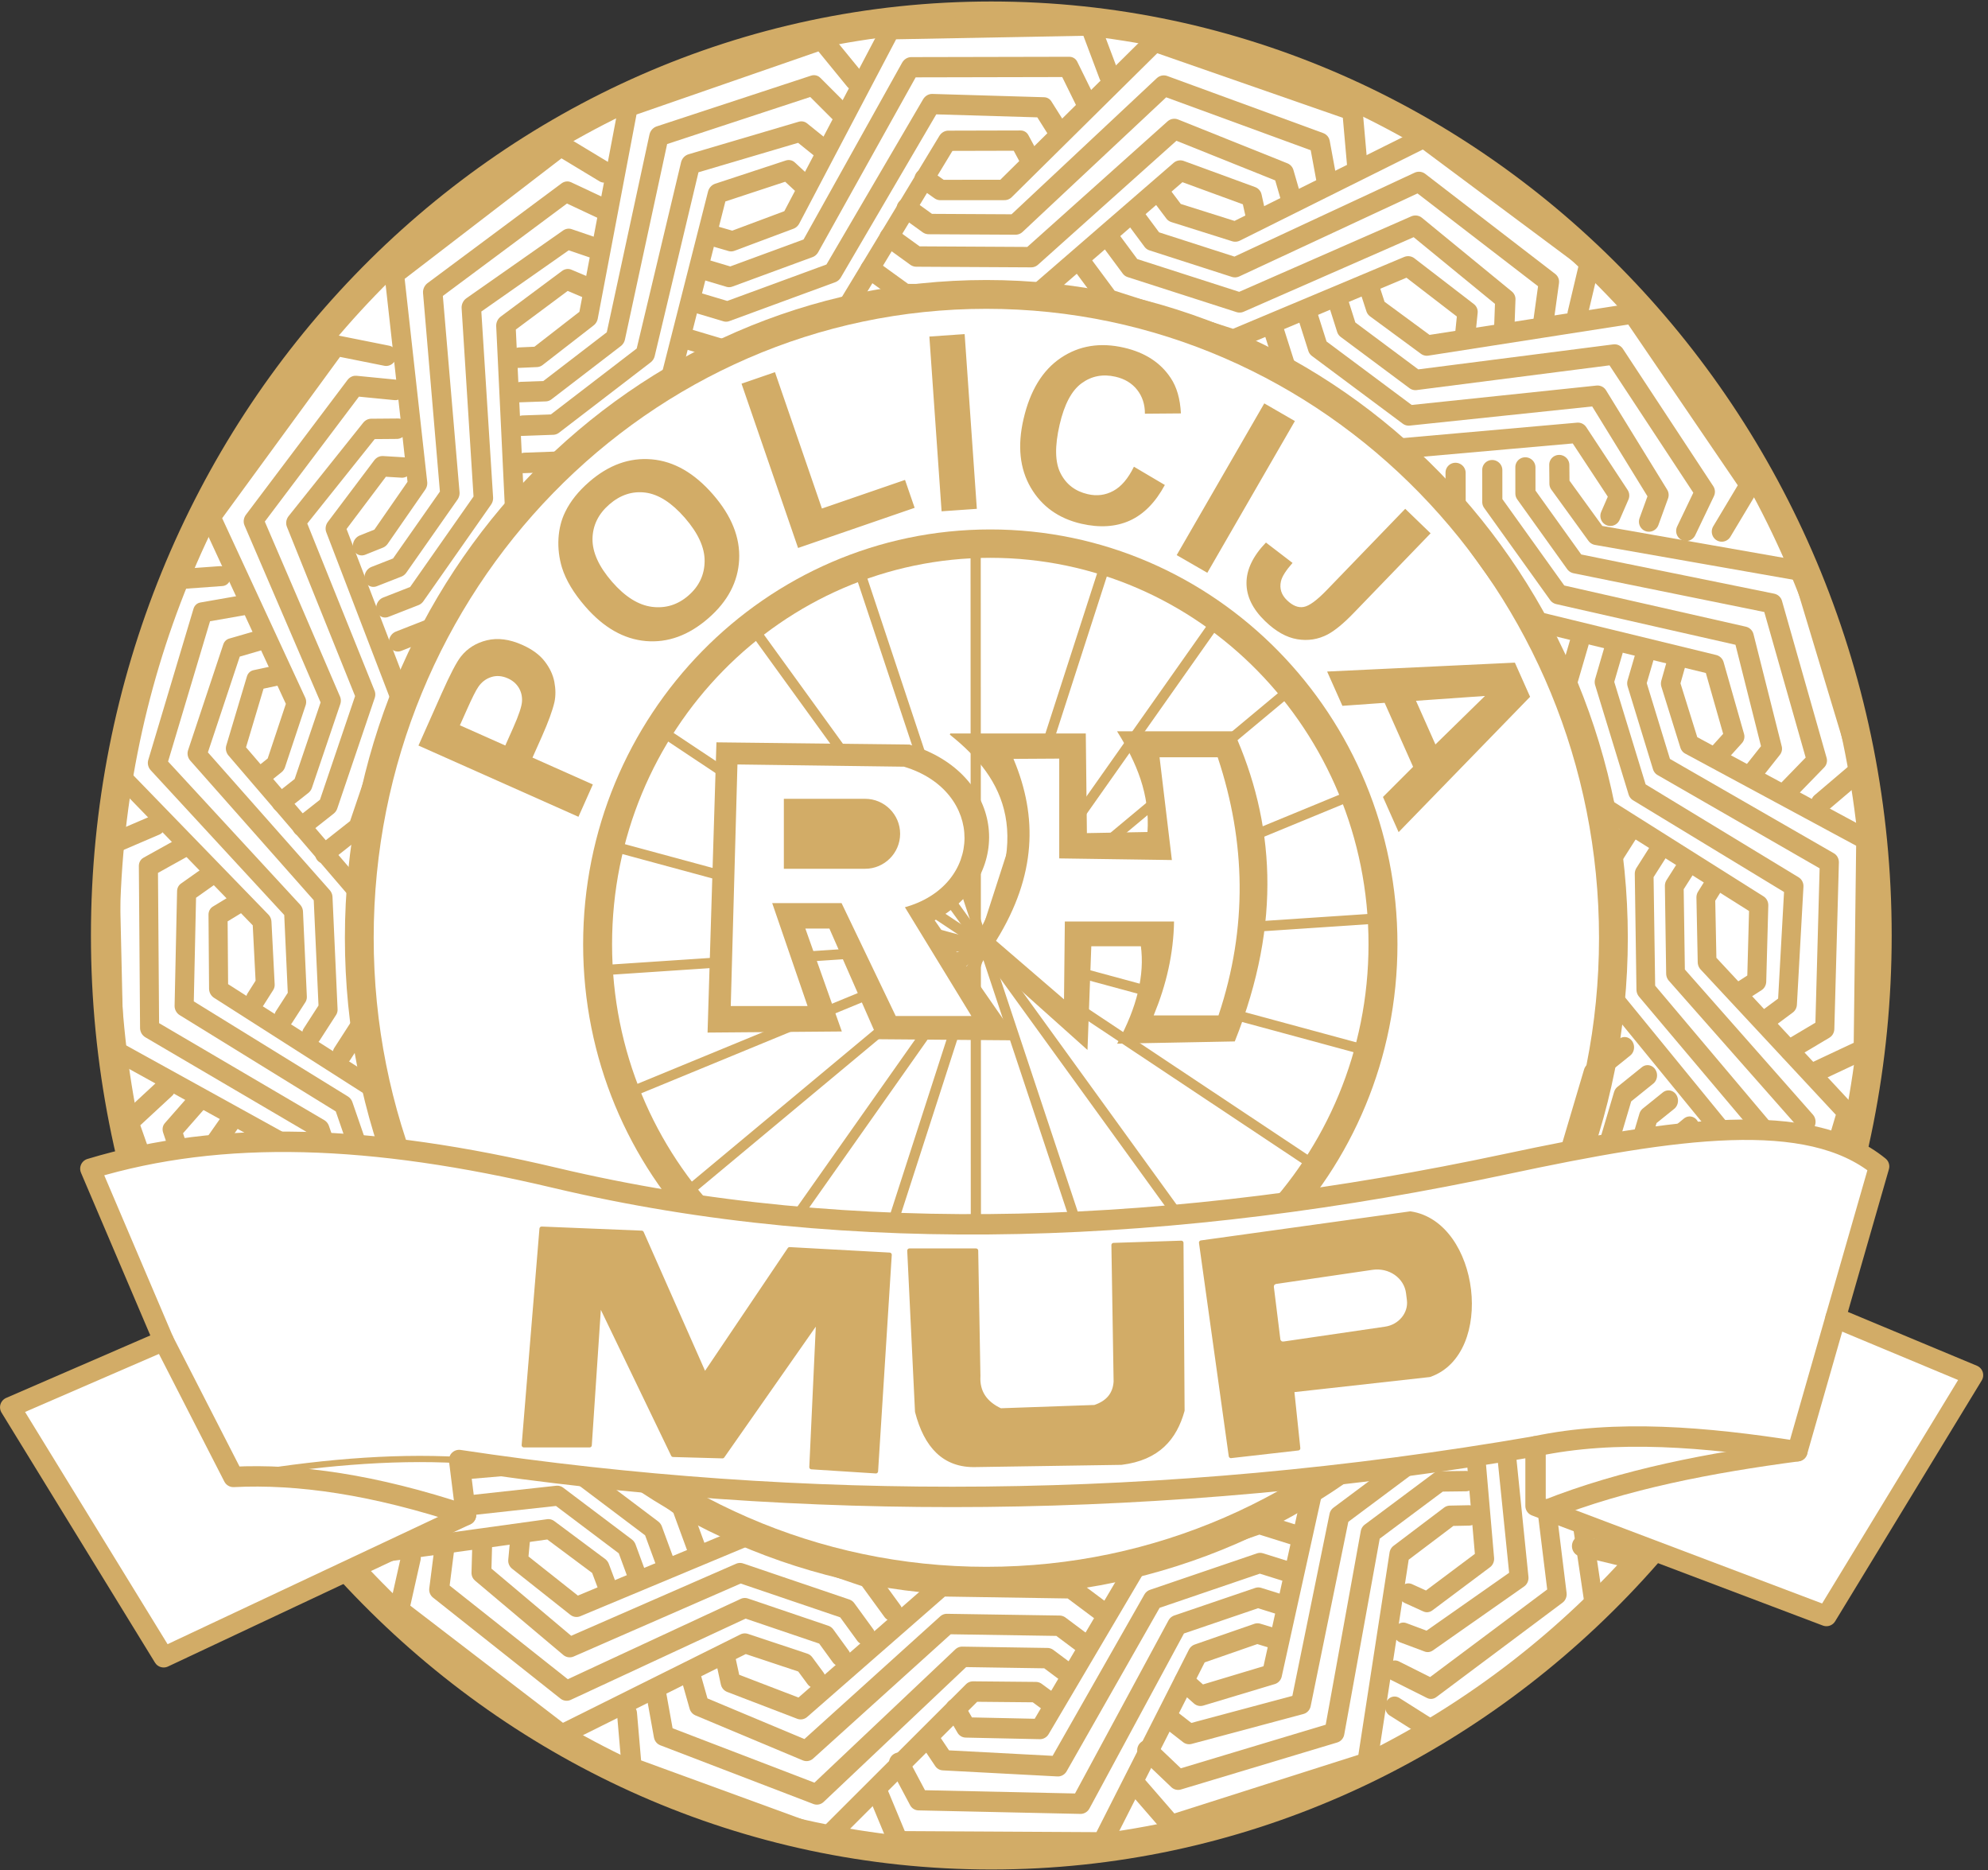 <?xml version="1.0" encoding="UTF-8"?>
<svg xmlns="http://www.w3.org/2000/svg" xmlns:xlink="http://www.w3.org/1999/xlink" width="319pt" height="300pt" viewBox="0 0 319 300" version="1.1">
<rect x="0" y="0" width="319" height="300" fill="#333333" stroke="none"/>
<g id="surface1">
<path style=" stroke:none;fill-rule:evenodd;fill:rgb(100%,100%,100%);fill-opacity:1;" d="M 159.07 2.559 C 237.566 2.559 301.227 68.617 301.227 150.07 C 301.227 231.527 237.566 297.586 159.07 297.586 C 80.57 297.586 16.91 231.527 16.91 150.07 C 16.91 68.617 80.57 2.559 159.07 2.559 "/>
<path style="fill:none;stroke-width:46.37;stroke-linecap:round;stroke-linejoin:round;stroke:rgb(82.399%,67.499%,40.399%);stroke-opacity:1;stroke-miterlimit:2.613;" d="M 1590.703 2974.414 C 2375.664 2974.414 3012.266 2313.828 3012.266 1499.297 C 3012.266 684.727 2375.664 24.141 1590.703 24.141 C 805.703 24.141 169.102 684.727 169.102 1499.297 C 169.102 2313.828 805.703 2974.414 1590.703 2974.414 Z M 1590.703 2974.414 " transform="matrix(0.1,0,0,-0.1,0,300)"/>
<path style="fill:none;stroke-width:32.719;stroke-linecap:round;stroke-linejoin:round;stroke:rgb(82.399%,67.499%,40.399%);stroke-opacity:1;stroke-miterlimit:2.613;" d="M 1396.875 2568.008 L 1451.836 2528.281 L 1663.984 2527.148 L 1893.945 2726.406 L 2008.359 2684.531 L 2016.016 2650.039 " transform="matrix(0.1,0,0,-0.1,0,300)"/>
<path style="fill:none;stroke-width:32.719;stroke-linecap:round;stroke-linejoin:round;stroke:rgb(82.399%,67.499%,40.399%);stroke-opacity:1;stroke-miterlimit:2.613;" d="M 1427.617 2619.336 L 1470.352 2588.477 L 1654.648 2587.461 L 1884.375 2793.125 L 2059.727 2722.812 L 2072.344 2679.336 " transform="matrix(0.1,0,0,-0.1,0,300)"/>
<path style="fill:none;stroke-width:32.719;stroke-linecap:round;stroke-linejoin:round;stroke:rgb(82.399%,67.499%,40.399%);stroke-opacity:1;stroke-miterlimit:2.613;" d="M 1455.078 2665.898 L 1490.156 2640.586 L 1629.609 2639.844 L 1867.461 2862.695 L 2117.617 2771.133 L 2130.234 2702.812 " transform="matrix(0.1,0,0,-0.1,0,300)"/>
<path style="fill:none;stroke-width:32.719;stroke-linecap:round;stroke-linejoin:round;stroke:rgb(82.399%,67.499%,40.399%);stroke-opacity:1;stroke-miterlimit:2.613;" d="M 1483.711 2713.164 L 1509.023 2695.195 L 1611.875 2695.273 L 1852.734 2933.438 L 2170.117 2822.969 L 2177.812 2735.938 " transform="matrix(0.1,0,0,-0.1,0,300)"/>
<path style="fill:none;stroke-width:40.821;stroke-linecap:round;stroke-linejoin:round;stroke:rgb(82.399%,67.499%,40.399%);stroke-opacity:1;stroke-miterlimit:2.613;" d="M 1048.586 3766.985 L 1117.149 3717.466 L 1381.809 3716.014 L 1668.762 3964.646 L 1811.502 3912.398 L 1821.032 3869.304 " transform="matrix(0.076,0.024,0.025,-0.075,0,300)"/>
<path style="fill:none;stroke-width:40.821;stroke-linecap:round;stroke-linejoin:round;stroke:rgb(82.399%,67.499%,40.399%);stroke-opacity:1;stroke-miterlimit:2.613;" d="M 1086.977 3831.053 L 1140.309 3792.522 L 1370.216 3791.311 L 1656.81 4047.863 L 1875.559 3960.137 L 1891.302 3905.904 " transform="matrix(0.076,0.024,0.025,-0.075,0,300)"/>
<path style="fill:none;stroke-width:40.821;stroke-linecap:round;stroke-linejoin:round;stroke:rgb(82.399%,67.499%,40.399%);stroke-opacity:1;stroke-miterlimit:2.613;" d="M 1121.21 3889.132 L 1164.963 3857.574 L 1338.964 3856.599 L 1635.7 4134.692 L 1947.796 4020.435 L 1963.523 3935.204 " transform="matrix(0.076,0.024,0.025,-0.075,0,300)"/>
<path style="fill:none;stroke-width:40.821;stroke-linecap:round;stroke-linejoin:round;stroke:rgb(82.399%,67.499%,40.399%);stroke-opacity:1;stroke-miterlimit:2.613;" d="M 1156.928 3948.161 L 1188.516 3925.713 L 1316.803 3925.767 L 1617.359 4222.938 L 2013.302 4085.078 L 2022.895 3976.524 " transform="matrix(0.076,0.024,0.025,-0.075,0,300)"/>
<path style="fill:none;stroke-width:45.583;stroke-linecap:round;stroke-linejoin:round;stroke:rgb(82.399%,67.499%,40.399%);stroke-opacity:1;stroke-miterlimit:2.613;" d="M 293.859 4468.953 L 370.446 4413.634 L 666.009 4412.033 L 986.364 4689.607 L 1145.769 4631.325 L 1156.462 4583.218 " transform="matrix(0.057,0.042,0.042,-0.058,0,300)"/>
<path style="fill:none;stroke-width:45.583;stroke-linecap:round;stroke-linejoin:round;stroke:rgb(82.399%,67.499%,40.399%);stroke-opacity:1;stroke-miterlimit:2.613;" d="M 336.715 4540.479 L 396.244 4497.485 L 652.992 4496.096 L 973.034 4782.619 L 1217.341 4684.635 L 1234.913 4624.093 " transform="matrix(0.057,0.042,0.042,-0.058,0,300)"/>
<path style="fill:none;stroke-width:45.583;stroke-linecap:round;stroke-linejoin:round;stroke:rgb(82.399%,67.499%,40.399%);stroke-opacity:1;stroke-miterlimit:2.613;" d="M 375.008 4605.35 L 423.788 4570.063 L 618.102 4569.041 L 949.493 4879.548 L 1297.994 4751.962 L 1315.558 4656.791 " transform="matrix(0.057,0.042,0.042,-0.058,0,300)"/>
<path style="fill:none;stroke-width:45.583;stroke-linecap:round;stroke-linejoin:round;stroke:rgb(82.399%,67.499%,40.399%);stroke-opacity:1;stroke-miterlimit:2.613;" d="M 414.867 4671.236 L 450.092 4646.185 L 593.382 4646.274 L 928.981 4978.09 L 1371.129 4824.168 L 1381.86 4702.928 " transform="matrix(0.057,0.042,0.042,-0.058,0,300)"/>
<path style="fill:none;stroke-width:45.11;stroke-linecap:round;stroke-linejoin:round;stroke:rgb(82.399%,67.499%,40.399%);stroke-opacity:1;stroke-miterlimit:2.613;" d="M -673.449 4514.695 L -597.655 4459.984 L -305.188 4458.347 L 11.872 4733.085 L 169.647 4675.392 L 180.217 4627.8 " transform="matrix(0.042,0.058,0.058,-0.041,0,300)"/>
<path style="fill:none;stroke-width:45.11;stroke-linecap:round;stroke-linejoin:round;stroke:rgb(82.399%,67.499%,40.399%);stroke-opacity:1;stroke-miterlimit:2.613;" d="M -631.036 4585.502 L -572.101 4542.916 L -318.017 4541.596 L -1.285 4825.11 L 240.439 4728.178 L 257.835 4668.253 " transform="matrix(0.042,0.058,0.058,-0.041,0,300)"/>
<path style="fill:none;stroke-width:45.11;stroke-linecap:round;stroke-linejoin:round;stroke:rgb(82.399%,67.499%,40.399%);stroke-opacity:1;stroke-miterlimit:2.613;" d="M -593.173 4649.699 L -544.842 4614.774 L -352.523 4613.763 L -24.635 4921.039 L 320.274 4794.768 L 337.694 4700.557 " transform="matrix(0.042,0.058,0.058,-0.041,0,300)"/>
<path style="fill:none;stroke-width:45.11;stroke-linecap:round;stroke-linejoin:round;stroke:rgb(82.399%,67.499%,40.399%);stroke-opacity:1;stroke-miterlimit:2.613;" d="M -553.685 4714.868 L -518.799 4690.099 L -377.023 4690.154 L -44.913 5018.57 L 392.666 4866.22 L 403.275 4746.271 " transform="matrix(0.042,0.058,0.058,-0.041,0,300)"/>
<path style="fill:none;stroke-width:40.37;stroke-linecap:round;stroke-linejoin:round;stroke:rgb(82.399%,67.499%,40.399%);stroke-opacity:1;stroke-miterlimit:2.613;" d="M -1230.469 3929.893 L -1162.658 3880.919 L -900.907 3879.485 L -617.131 4125.354 L -475.967 4073.716 L -466.553 4031.118 " transform="matrix(0.024,0.077,0.072,-0.026,0,300)"/>
<path style="fill:none;stroke-width:40.37;stroke-linecap:round;stroke-linejoin:round;stroke:rgb(82.399%,67.499%,40.399%);stroke-opacity:1;stroke-miterlimit:2.613;" d="M -1192.485 3993.26 L -1139.746 3955.195 L -912.38 3953.958 L -628.959 4207.672 L -412.611 4120.975 L -397.025 4067.296 " transform="matrix(0.024,0.077,0.072,-0.026,0,300)"/>
<path style="fill:none;stroke-width:40.37;stroke-linecap:round;stroke-linejoin:round;stroke:rgb(82.399%,67.499%,40.399%);stroke-opacity:1;stroke-miterlimit:2.613;" d="M -1158.6 4050.681 L -1115.398 4019.46 L -943.281 4018.574 L -649.824 4293.563 L -341.166 4180.544 L -325.571 4096.234 " transform="matrix(0.024,0.077,0.072,-0.026,0,300)"/>
<path style="fill:none;stroke-width:40.37;stroke-linecap:round;stroke-linejoin:round;stroke:rgb(82.399%,67.499%,40.399%);stroke-opacity:1;stroke-miterlimit:2.613;" d="M -1123.287 4109.03 L -1092.041 4086.893 L -965.18 4086.919 L -667.954 4380.806 L -276.403 4244.514 L -266.859 4137.134 " transform="matrix(0.024,0.077,0.072,-0.026,0,300)"/>
<path style="fill:none;stroke-width:32.016;stroke-linecap:round;stroke-linejoin:round;stroke:rgb(82.399%,67.499%,40.399%);stroke-opacity:1;stroke-miterlimit:2.613;" d="M -1595.913 2819.052 L -1542.139 2780.18 L -1334.558 2779.036 L -1109.508 2974.045 L -997.552 2933.08 L -990.077 2899.283 " transform="matrix(0.002,0.103,0.094,-0.001,0,300)"/>
<path style="fill:none;stroke-width:32.016;stroke-linecap:round;stroke-linejoin:round;stroke:rgb(82.399%,67.499%,40.399%);stroke-opacity:1;stroke-miterlimit:2.613;" d="M -1565.793 2869.265 L -1523.973 2839.082 L -1343.669 2838.115 L -1118.858 3039.358 L -947.277 2970.522 L -934.954 2927.983 " transform="matrix(0.002,0.103,0.094,-0.001,0,300)"/>
<path style="fill:none;stroke-width:32.016;stroke-linecap:round;stroke-linejoin:round;stroke:rgb(82.399%,67.499%,40.399%);stroke-opacity:1;stroke-miterlimit:2.613;" d="M -1538.914 2914.856 L -1504.636 2890.069 L -1368.173 2889.348 L -1135.399 3107.401 L -890.631 3017.792 L -878.295 2950.961 " transform="matrix(0.002,0.103,0.094,-0.001,0,300)"/>
<path style="fill:none;stroke-width:32.016;stroke-linecap:round;stroke-linejoin:round;stroke:rgb(82.399%,67.499%,40.399%);stroke-opacity:1;stroke-miterlimit:2.613;" d="M -1510.925 2961.128 L -1486.147 2943.524 L -1385.541 2943.582 L -1149.837 3176.645 L -839.268 3068.54 L -831.72 2983.377 " transform="matrix(0.002,0.103,0.094,-0.001,0,300)"/>
<path style="fill:none;stroke-width:39.732;stroke-linecap:round;stroke-linejoin:round;stroke:rgb(82.399%,67.499%,40.399%);stroke-opacity:1;stroke-miterlimit:2.613;" d="M -2546.922 2768.574 L -2480.187 2720.371 L -2222.557 2718.945 L -1943.292 2960.908 L -1804.348 2910.109 L -1795.046 2868.164 " transform="matrix(-0.023,0.079,0.073,0.025,0,300)"/>
<path style="fill:none;stroke-width:39.732;stroke-linecap:round;stroke-linejoin:round;stroke:rgb(82.399%,67.499%,40.399%);stroke-opacity:1;stroke-miterlimit:2.613;" d="M -2509.573 2830.901 L -2457.684 2793.429 L -2233.885 2792.212 L -1954.913 3041.954 L -1741.975 2956.574 L -1726.659 2903.766 " transform="matrix(-0.023,0.079,0.073,0.025,0,300)"/>
<path style="fill:none;stroke-width:39.732;stroke-linecap:round;stroke-linejoin:round;stroke:rgb(82.399%,67.499%,40.399%);stroke-opacity:1;stroke-miterlimit:2.613;" d="M -2476.222 2887.445 L -2433.669 2856.701 L -2264.303 2855.775 L -1975.445 3126.458 L -1671.694 3015.217 L -1656.356 2932.263 " transform="matrix(-0.023,0.079,0.073,0.025,0,300)"/>
<path style="fill:none;stroke-width:39.732;stroke-linecap:round;stroke-linejoin:round;stroke:rgb(82.399%,67.499%,40.399%);stroke-opacity:1;stroke-miterlimit:2.613;" d="M -2441.457 2944.861 L -2410.71 2923.043 L -2285.831 2923.106 L -1993.329 3212.331 L -1607.919 3078.186 L -1598.582 2972.487 " transform="matrix(-0.023,0.079,0.073,0.025,0,300)"/>
<path style="fill:none;stroke-width:43.795;stroke-linecap:round;stroke-linejoin:round;stroke:rgb(82.399%,67.499%,40.399%);stroke-opacity:1;stroke-miterlimit:2.613;" d="M -3204.46 2228.722 L -3130.891 2175.586 L -2846.913 2174.045 L -2539.076 2440.756 L -2385.933 2384.762 L -2375.709 2338.537 " transform="matrix(-0.04,0.061,0.056,0.043,0,300)"/>
<path style="fill:none;stroke-width:43.795;stroke-linecap:round;stroke-linejoin:round;stroke:rgb(82.399%,67.499%,40.399%);stroke-opacity:1;stroke-miterlimit:2.613;" d="M -3163.288 2297.468 L -3106.074 2256.159 L -2859.385 2254.798 L -2551.917 2530.07 L -2317.234 2435.998 L -2300.301 2377.793 " transform="matrix(-0.04,0.061,0.056,0.043,0,300)"/>
<path style="fill:none;stroke-width:43.795;stroke-linecap:round;stroke-linejoin:round;stroke:rgb(82.399%,67.499%,40.399%);stroke-opacity:1;stroke-miterlimit:2.613;" d="M -3126.514 2359.824 L -3079.602 2325.874 L -2892.931 2324.925 L -2574.543 2623.264 L -2239.66 2500.631 L -2222.812 2409.23 " transform="matrix(-0.04,0.061,0.056,0.043,0,300)"/>
<path style="fill:none;stroke-width:43.795;stroke-linecap:round;stroke-linejoin:round;stroke:rgb(82.399%,67.499%,40.399%);stroke-opacity:1;stroke-miterlimit:2.613;" d="M -3088.2 2423.078 L -3054.343 2399.059 L -2916.679 2399.096 L -2594.246 2717.932 L -2169.445 2570.052 L -2159.157 2453.54 " transform="matrix(-0.04,0.061,0.056,0.043,0,300)"/>
<path style="fill:none;stroke-width:45.306;stroke-linecap:round;stroke-linejoin:round;stroke:rgb(82.399%,67.499%,40.399%);stroke-opacity:1;stroke-miterlimit:2.613;" d="M -3262.071 1147.313 L -3185.995 1092.295 L -2892.234 1090.707 L -2573.77 1366.648 L -2415.369 1308.676 L -2404.76 1260.862 " transform="matrix(-0.057,0.043,0.042,0.058,0,300)"/>
<path style="fill:none;stroke-width:45.306;stroke-linecap:round;stroke-linejoin:round;stroke:rgb(82.399%,67.499%,40.399%);stroke-opacity:1;stroke-miterlimit:2.613;" d="M -3219.478 1218.407 L -3160.302 1175.633 L -2905.147 1174.262 L -2587.057 1459.042 L -2344.232 1361.72 L -2326.788 1301.499 " transform="matrix(-0.057,0.043,0.042,0.058,0,300)"/>
<path style="fill:none;stroke-width:45.306;stroke-linecap:round;stroke-linejoin:round;stroke:rgb(82.399%,67.499%,40.399%);stroke-opacity:1;stroke-miterlimit:2.613;" d="M -3181.453 1282.857 L -3132.946 1247.789 L -2939.809 1246.759 L -2610.469 1555.399 L -2264.048 1428.586 L -2246.596 1333.96 " transform="matrix(-0.057,0.043,0.042,0.058,0,300)"/>
<path style="fill:none;stroke-width:45.306;stroke-linecap:round;stroke-linejoin:round;stroke:rgb(82.399%,67.499%,40.399%);stroke-opacity:1;stroke-miterlimit:2.613;" d="M -3141.842 1348.361 L -3106.795 1323.433 L -2964.39 1323.556 L -2630.82 1653.34 L -2191.374 1500.386 L -2180.682 1379.835 " transform="matrix(-0.057,0.043,0.042,0.058,0,300)"/>
<path style="fill:none;stroke-width:40.545;stroke-linecap:round;stroke-linejoin:round;stroke:rgb(82.399%,67.499%,40.399%);stroke-opacity:1;stroke-miterlimit:2.613;" d="M -2707.629 221.61 L -2639.553 172.405 L -2376.635 170.955 L -2091.675 417.864 L -1949.871 365.997 L -1940.42 323.248 " transform="matrix(-0.075,0.026,0.024,0.076,0,300)"/>
<path style="fill:none;stroke-width:40.545;stroke-linecap:round;stroke-linejoin:round;stroke:rgb(82.399%,67.499%,40.399%);stroke-opacity:1;stroke-miterlimit:2.613;" d="M -2669.537 285.224 L -2616.558 246.96 L -2388.173 245.744 L -2103.553 500.576 L -1886.27 413.447 L -1870.617 359.606 " transform="matrix(-0.075,0.026,0.024,0.076,0,300)"/>
<path style="fill:none;stroke-width:40.545;stroke-linecap:round;stroke-linejoin:round;stroke:rgb(82.399%,67.499%,40.399%);stroke-opacity:1;stroke-miterlimit:2.613;" d="M -2635.513 342.921 L -2592.052 311.542 L -2419.206 310.621 L -2124.462 586.803 L -1814.495 473.339 L -1798.877 388.64 " transform="matrix(-0.075,0.026,0.024,0.076,0,300)"/>
<path style="fill:none;stroke-width:40.545;stroke-linecap:round;stroke-linejoin:round;stroke:rgb(82.399%,67.499%,40.399%);stroke-opacity:1;stroke-miterlimit:2.613;" d="M -2600.008 401.513 L -2568.686 379.25 L -2441.213 379.328 L -2142.728 674.464 L -1749.456 537.574 L -1739.914 429.693 " transform="matrix(-0.075,0.026,0.024,0.076,0,300)"/>
<path style="fill:none;stroke-width:32.43;stroke-linecap:round;stroke-linejoin:round;stroke:rgb(82.399%,67.499%,40.399%);stroke-opacity:1;stroke-miterlimit:2.613;" d="M -1790.303 -425.375 L -1735.829 -464.723 L -1525.552 -465.851 L -1297.607 -268.369 L -1184.229 -309.86 L -1176.624 -344.038 " transform="matrix(-0.099,-0.001,-0,0.101,0,300)"/>
<path style="fill:none;stroke-width:32.43;stroke-linecap:round;stroke-linejoin:round;stroke:rgb(82.399%,67.499%,40.399%);stroke-opacity:1;stroke-miterlimit:2.613;" d="M -1759.789 -374.457 L -1717.469 -405.075 L -1534.783 -406.032 L -1307.116 -202.226 L -1133.328 -271.889 L -1120.813 -315.001 " transform="matrix(-0.099,-0.001,-0,0.101,0,300)"/>
<path style="fill:none;stroke-width:32.43;stroke-linecap:round;stroke-linejoin:round;stroke:rgb(82.399%,67.499%,40.399%);stroke-opacity:1;stroke-miterlimit:2.613;" d="M -1732.6 -328.335 L -1697.841 -353.413 L -1559.61 -354.152 L -1323.869 -133.258 L -1075.896 -224.02 L -1063.418 -291.735 " transform="matrix(-0.099,-0.001,-0,0.101,0,300)"/>
<path style="fill:none;stroke-width:32.43;stroke-linecap:round;stroke-linejoin:round;stroke:rgb(82.399%,67.499%,40.399%);stroke-opacity:1;stroke-miterlimit:2.613;" d="M -1704.224 -281.429 L -1679.125 -299.273 L -1577.193 -299.198 L -1338.446 -63.15 L -1023.888 -172.654 L -1016.276 -258.911 " transform="matrix(-0.099,-0.001,-0,0.101,0,300)"/>
<path style="fill:none;stroke-width:40.391;stroke-linecap:round;stroke-linejoin:round;stroke:rgb(82.399%,67.499%,40.399%);stroke-opacity:1;stroke-miterlimit:2.613;" d="M -1565.327 -1075.439 L -1497.507 -1124.423 L -1235.605 -1125.887 L -951.677 -879.871 L -810.439 -931.547 L -801.005 -974.166 " transform="matrix(-0.075,-0.025,-0.024,0.075,0,300)"/>
<path style="fill:none;stroke-width:40.391;stroke-linecap:round;stroke-linejoin:round;stroke:rgb(82.399%,67.499%,40.399%);stroke-opacity:1;stroke-miterlimit:2.613;" d="M -1527.342 -1012.009 L -1474.598 -1050.11 L -1247.066 -1051.373 L -963.505 -797.492 L -747.013 -884.287 L -731.467 -937.952 " transform="matrix(-0.075,-0.025,-0.024,0.075,0,300)"/>
<path style="fill:none;stroke-width:40.391;stroke-linecap:round;stroke-linejoin:round;stroke:rgb(82.399%,67.499%,40.399%);stroke-opacity:1;stroke-miterlimit:2.613;" d="M -1493.438 -954.545 L -1450.204 -985.833 L -1278.03 -986.73 L -984.358 -711.563 L -675.561 -824.676 L -660 -908.983 " transform="matrix(-0.075,-0.025,-0.024,0.075,0,300)"/>
<path style="fill:none;stroke-width:40.391;stroke-linecap:round;stroke-linejoin:round;stroke:rgb(82.399%,67.499%,40.399%);stroke-opacity:1;stroke-miterlimit:2.613;" d="M -1458.126 -896.147 L -1426.888 -918.385 L -1299.906 -918.304 L -1002.553 -624.237 L -610.762 -760.678 L -601.251 -868.091 " transform="matrix(-0.075,-0.025,-0.024,0.075,0,300)"/>
<path style="fill:none;stroke-width:43.923;stroke-linecap:round;stroke-linejoin:round;stroke:rgb(82.399%,67.499%,40.399%);stroke-opacity:1;stroke-miterlimit:2.613;" d="M -883.825 -1565.565 L -810.067 -1618.868 L -525.262 -1620.426 L -216.569 -1352.931 L -62.943 -1409.078 L -52.698 -1455.461 " transform="matrix(-0.059,-0.044,-0.038,0.058,0,300)"/>
<path style="fill:none;stroke-width:43.923;stroke-linecap:round;stroke-linejoin:round;stroke:rgb(82.399%,67.499%,40.399%);stroke-opacity:1;stroke-miterlimit:2.613;" d="M -842.536 -1496.597 L -785.173 -1538.037 L -537.778 -1539.406 L -229.382 -1263.314 L 6.01 -1357.69 L 22.933 -1416.066 " transform="matrix(-0.059,-0.044,-0.038,0.058,0,300)"/>
<path style="fill:none;stroke-width:43.923;stroke-linecap:round;stroke-linejoin:round;stroke:rgb(82.399%,67.499%,40.399%);stroke-opacity:1;stroke-miterlimit:2.613;" d="M -805.693 -1434.131 L -758.616 -1468.11 L -571.391 -1469.121 L -252.092 -1169.885 L 83.71 -1292.873 L 100.66 -1384.575 " transform="matrix(-0.059,-0.044,-0.038,0.058,0,300)"/>
<path style="fill:none;stroke-width:43.923;stroke-linecap:round;stroke-linejoin:round;stroke:rgb(82.399%,67.499%,40.399%);stroke-opacity:1;stroke-miterlimit:2.613;" d="M -767.253 -1370.659 L -733.287 -1394.768 L -595.229 -1394.721 L -271.862 -1074.969 L 154.199 -1223.284 L 164.517 -1340.113 " transform="matrix(-0.059,-0.044,-0.038,0.058,0,300)"/>
<path style="fill:none;stroke-width:43.753;stroke-linecap:round;stroke-linejoin:round;stroke:rgb(82.399%,67.499%,40.399%);stroke-opacity:1;stroke-miterlimit:2.613;" d="M 73.815 -1647.952 L 147.296 -1701.059 L 430.997 -1702.616 L 738.531 -1436.135 L 891.516 -1492.111 L 901.785 -1538.272 " transform="matrix(-0.045,-0.06,-0.054,0.041,0,300)"/>
<path style="fill:none;stroke-width:43.753;stroke-linecap:round;stroke-linejoin:round;stroke:rgb(82.399%,67.499%,40.399%);stroke-opacity:1;stroke-miterlimit:2.613;" d="M 114.955 -1579.329 L 172.137 -1620.579 L 418.556 -1621.945 L 725.698 -1346.925 L 960.219 -1440.959 L 977.089 -1499.05 " transform="matrix(-0.045,-0.06,-0.054,0.041,0,300)"/>
<path style="fill:none;stroke-width:43.753;stroke-linecap:round;stroke-linejoin:round;stroke:rgb(82.399%,67.499%,40.399%);stroke-opacity:1;stroke-miterlimit:2.613;" d="M 151.692 -1517.02 L 198.549 -1550.907 L 385.074 -1551.884 L 703.127 -1253.864 L 1037.658 -1376.329 L 1054.492 -1467.685 " transform="matrix(-0.045,-0.06,-0.054,0.041,0,300)"/>
<path style="fill:none;stroke-width:43.753;stroke-linecap:round;stroke-linejoin:round;stroke:rgb(82.399%,67.499%,40.399%);stroke-opacity:1;stroke-miterlimit:2.613;" d="M 189.96 -1453.811 L 223.83 -1477.853 L 361.322 -1477.812 L 683.427 -1159.279 L 1107.83 -1307.002 L 1118.152 -1423.4 " transform="matrix(-0.045,-0.06,-0.054,0.041,0,300)"/>
<path style="fill:none;stroke-width:39.812;stroke-linecap:round;stroke-linejoin:round;stroke:rgb(82.399%,67.499%,40.399%);stroke-opacity:1;stroke-miterlimit:2.613;" d="M 914.223 -1249.604 L 981.072 -1297.934 L 1239.243 -1299.322 L 1519.077 -1056.861 L 1658.26 -1107.806 L 1667.573 -1149.774 " transform="matrix(-0.027,-0.077,-0.072,0.023,0,300)"/>
<path style="fill:none;stroke-width:39.812;stroke-linecap:round;stroke-linejoin:round;stroke:rgb(82.399%,67.499%,40.399%);stroke-opacity:1;stroke-miterlimit:2.613;" d="M 951.65 -1187.126 L 1003.634 -1224.712 L 1227.913 -1225.887 L 1507.422 -975.64 L 1720.746 -1061.181 L 1736.108 -1114.102 " transform="matrix(-0.027,-0.077,-0.072,0.023,0,300)"/>
<path style="fill:none;stroke-width:39.812;stroke-linecap:round;stroke-linejoin:round;stroke:rgb(82.399%,67.499%,40.399%);stroke-opacity:1;stroke-miterlimit:2.613;" d="M 985.036 -1130.476 L 1027.687 -1161.278 L 1197.399 -1162.168 L 1486.84 -890.971 L 1791.205 -1002.426 L 1806.578 -1085.578 " transform="matrix(-0.027,-0.077,-0.072,0.023,0,300)"/>
<path style="fill:none;stroke-width:39.812;stroke-linecap:round;stroke-linejoin:round;stroke:rgb(82.399%,67.499%,40.399%);stroke-opacity:1;stroke-miterlimit:2.613;" d="M 1019.863 -1072.909 L 1050.685 -1094.804 L 1175.792 -1094.765 L 1468.903 -804.917 L 1855.071 -939.369 L 1864.469 -1045.276 " transform="matrix(-0.027,-0.077,-0.072,0.023,0,300)"/>
<path style="fill:none;stroke-width:32.302;stroke-linecap:round;stroke-linejoin:round;stroke:rgb(82.399%,67.499%,40.399%);stroke-opacity:1;stroke-miterlimit:2.613;" d="M 1335.684 -655.231 L 1389.932 -694.42 L 1599.37 -695.598 L 1826.423 -498.875 L 1939.383 -540.168 L 1946.932 -574.24 " transform="matrix(-0.005,-0.099,-0.094,-0.002,0,300)"/>
<path style="fill:none;stroke-width:32.302;stroke-linecap:round;stroke-linejoin:round;stroke:rgb(82.399%,67.499%,40.399%);stroke-opacity:1;stroke-miterlimit:2.613;" d="M 1366.043 -604.535 L 1408.231 -635.006 L 1590.185 -636.022 L 1816.968 -432.982 L 1990.051 -502.371 L 2002.537 -545.296 " transform="matrix(-0.005,-0.099,-0.094,-0.002,0,300)"/>
<path style="fill:none;stroke-width:32.302;stroke-linecap:round;stroke-linejoin:round;stroke:rgb(82.399%,67.499%,40.399%);stroke-opacity:1;stroke-miterlimit:2.613;" d="M 1393.169 -558.597 L 1427.745 -583.584 L 1565.441 -584.326 L 1800.281 -364.295 L 2047.254 -454.684 L 2059.699 -522.15 " transform="matrix(-0.005,-0.099,-0.094,-0.002,0,300)"/>
<path style="fill:none;stroke-width:32.302;stroke-linecap:round;stroke-linejoin:round;stroke:rgb(82.399%,67.499%,40.399%);stroke-opacity:1;stroke-miterlimit:2.613;" d="M 1421.419 -511.883 L 1446.373 -529.655 L 1547.907 -529.579 L 1785.731 -294.425 L 2099.058 -403.505 L 2106.671 -489.464 " transform="matrix(-0.005,-0.099,-0.094,-0.002,0,300)"/>
<path style="fill:none;stroke-width:40.42;stroke-linecap:round;stroke-linejoin:round;stroke:rgb(82.399%,67.499%,40.399%);stroke-opacity:1;stroke-miterlimit:2.613;" d="M 2083.33 27.859 L 2151.214 -21.196 L 2413.313 -22.622 L 2697.397 223.549 L 2838.781 171.85 L 2848.213 129.235 " transform="matrix(0.026,-0.078,-0.073,-0.022,0,300)"/>
<path style="fill:none;stroke-width:40.42;stroke-linecap:round;stroke-linejoin:round;stroke:rgb(82.399%,67.499%,40.399%);stroke-opacity:1;stroke-miterlimit:2.613;" d="M 2121.339 91.317 L 2174.142 53.171 L 2401.8 51.94 L 2685.589 306.005 L 2902.166 219.151 L 2917.773 165.451 " transform="matrix(0.026,-0.078,-0.073,-0.022,0,300)"/>
<path style="fill:none;stroke-width:40.42;stroke-linecap:round;stroke-linejoin:round;stroke:rgb(82.399%,67.499%,40.399%);stroke-opacity:1;stroke-miterlimit:2.613;" d="M 2155.256 148.844 L 2198.551 117.559 L 2370.844 116.614 L 2664.681 391.949 L 2973.748 278.8 L 2989.287 194.416 " transform="matrix(0.026,-0.078,-0.073,-0.022,0,300)"/>
<path style="fill:none;stroke-width:40.42;stroke-linecap:round;stroke-linejoin:round;stroke:rgb(82.399%,67.499%,40.399%);stroke-opacity:1;stroke-miterlimit:2.613;" d="M 2190.614 207.256 L 2221.888 185.033 L 2348.916 185.079 L 2646.499 479.341 L 3038.555 342.869 L 3048.107 235.349 " transform="matrix(0.026,-0.078,-0.073,-0.022,0,300)"/>
<path style="fill:none;stroke-width:44.502;stroke-linecap:round;stroke-linejoin:round;stroke:rgb(82.399%,67.499%,40.399%);stroke-opacity:1;stroke-miterlimit:2.613;" d="M 2602.841 872.13 L 2677.598 818.165 L 2966.124 816.583 L 3278.916 1087.633 L 3434.559 1030.651 L 3444.927 983.748 " transform="matrix(0.043,-0.062,-0.055,-0.041,0,300)"/>
<path style="fill:none;stroke-width:44.502;stroke-linecap:round;stroke-linejoin:round;stroke:rgb(82.399%,67.499%,40.399%);stroke-opacity:1;stroke-miterlimit:2.613;" d="M 2644.667 942.014 L 2702.8 899.994 L 2953.464 898.648 L 3265.893 1178.384 L 3504.39 1082.759 L 3521.528 1023.599 " transform="matrix(0.043,-0.062,-0.055,-0.041,0,300)"/>
<path style="fill:none;stroke-width:44.502;stroke-linecap:round;stroke-linejoin:round;stroke:rgb(82.399%,67.499%,40.399%);stroke-opacity:1;stroke-miterlimit:2.613;" d="M 2682.046 1005.318 L 2729.711 970.906 L 2919.422 969.89 L 3242.909 1273.009 L 3583.166 1148.426 L 3600.319 1055.54 " transform="matrix(0.043,-0.062,-0.055,-0.041,0,300)"/>
<path style="fill:none;stroke-width:44.502;stroke-linecap:round;stroke-linejoin:round;stroke:rgb(82.399%,67.499%,40.399%);stroke-opacity:1;stroke-miterlimit:2.613;" d="M 2720.952 1069.663 L 2755.395 1045.208 L 2895.257 1045.237 L 3222.87 1369.208 L 3654.549 1218.962 L 3665.035 1100.549 " transform="matrix(0.043,-0.062,-0.055,-0.041,0,300)"/>
<path style="fill:none;stroke-width:44.812;stroke-linecap:round;stroke-linejoin:round;stroke:rgb(82.399%,67.499%,40.399%);stroke-opacity:1;stroke-miterlimit:2.613;" d="M 2672.71 1818.362 L 2747.976 1763.981 L 3038.533 1762.394 L 3353.488 2035.309 L 3510.231 1977.98 L 3520.695 1930.707 " transform="matrix(0.058,-0.045,-0.039,-0.058,0,300)"/>
<path style="fill:none;stroke-width:44.812;stroke-linecap:round;stroke-linejoin:round;stroke:rgb(82.399%,67.499%,40.399%);stroke-opacity:1;stroke-miterlimit:2.613;" d="M 2714.837 1888.698 L 2773.387 1846.416 L 3025.765 1845.06 L 3340.387 2126.685 L 3580.565 2030.405 L 3597.848 1970.873 " transform="matrix(0.058,-0.045,-0.039,-0.058,0,300)"/>
<path style="fill:none;stroke-width:44.812;stroke-linecap:round;stroke-linejoin:round;stroke:rgb(82.399%,67.499%,40.399%);stroke-opacity:1;stroke-miterlimit:2.613;" d="M 2752.47 1952.448 L 2800.469 1917.75 L 2991.485 1916.774 L 3317.23 2222.016 L 3659.862 2096.56 L 3677.151 2003.014 " transform="matrix(0.058,-0.045,-0.039,-0.058,0,300)"/>
<path style="fill:none;stroke-width:44.812;stroke-linecap:round;stroke-linejoin:round;stroke:rgb(82.399%,67.499%,40.399%);stroke-opacity:1;stroke-miterlimit:2.613;" d="M 2791.672 2017.212 L 2826.315 1992.613 L 2967.146 1992.67 L 3297.07 2318.873 L 3731.753 2167.587 L 3742.318 2048.362 " transform="matrix(0.058,-0.045,-0.039,-0.058,0,300)"/>
<path style="fill:none;stroke-width:40.124;stroke-linecap:round;stroke-linejoin:round;stroke:rgb(82.399%,67.499%,40.399%);stroke-opacity:1;stroke-miterlimit:2.613;" d="M 2154.544 2437.645 L 2221.897 2388.927 L 2482.059 2387.545 L 2764.083 2631.866 L 2904.408 2580.547 L 2913.763 2538.249 " transform="matrix(0.075,-0.028,-0.021,-0.076,0,300)"/>
<path style="fill:none;stroke-width:40.124;stroke-linecap:round;stroke-linejoin:round;stroke:rgb(82.399%,67.499%,40.399%);stroke-opacity:1;stroke-miterlimit:2.613;" d="M 2192.219 2500.626 L 2244.644 2462.731 L 2470.661 2461.521 L 2752.366 2713.703 L 2967.379 2627.502 L 2982.842 2574.208 " transform="matrix(0.075,-0.028,-0.021,-0.076,0,300)"/>
<path style="fill:none;stroke-width:40.124;stroke-linecap:round;stroke-linejoin:round;stroke:rgb(82.399%,67.499%,40.399%);stroke-opacity:1;stroke-miterlimit:2.613;" d="M 2225.916 2557.708 L 2268.903 2526.631 L 2439.941 2525.762 L 2731.627 2799.054 L 3038.392 2686.742 L 3053.846 2602.998 " transform="matrix(0.075,-0.028,-0.021,-0.076,0,300)"/>
<path style="fill:none;stroke-width:40.124;stroke-linecap:round;stroke-linejoin:round;stroke:rgb(82.399%,67.499%,40.399%);stroke-opacity:1;stroke-miterlimit:2.613;" d="M 2261.025 2615.709 L 2292.06 2593.624 L 2418.156 2593.695 L 2713.589 2885.825 L 3102.756 2750.316 L 3112.229 2643.559 " transform="matrix(0.075,-0.028,-0.021,-0.076,0,300)"/>
<path style="fill:none;stroke-width:46.203;stroke-linecap:round;stroke-linejoin:round;stroke:rgb(82.399%,67.499%,40.399%);stroke-opacity:1;stroke-miterlimit:2.613;" d="M 1582.734 2527.695 C 2138.359 2527.695 2588.945 2065.508 2588.945 1495.547 C 2588.945 925.625 2138.359 463.398 1582.734 463.398 C 1027.109 463.398 576.523 925.625 576.523 1495.547 C 576.523 2065.508 1027.109 2527.695 1582.734 2527.695 Z M 1582.734 2527.695 " transform="matrix(0.1,0,0,-0.1,0,300)"/>
<path style="fill:none;stroke-width:45.971;stroke-linecap:round;stroke-linejoin:round;stroke:rgb(82.399%,67.499%,40.399%);stroke-opacity:1;stroke-miterlimit:2.613;" d="M -2149.392 1573.32 C -2149.392 1917.795 -1858.708 2197.207 -1500.22 2197.207 C -1141.772 2197.207 -851.049 1917.795 -851.049 1573.32 C -851.049 1228.807 -1141.772 949.434 -1500.22 949.434 C -1858.708 949.434 -2149.392 1228.807 -2149.392 1573.32 Z M -2149.392 1573.32 " transform="matrix(0,0.099,0.101,0,0,300)"/>
<path style="fill:none;stroke-width:16.359;stroke-linecap:round;stroke-linejoin:round;stroke:rgb(82.399%,67.499%,40.399%);stroke-opacity:1;stroke-miterlimit:2.613;" d="M 1565.547 2138.398 L 1565.977 846.953 " transform="matrix(0.1,0,0,-0.1,0,300)"/>
<path style="fill:none;stroke-width:16.359;stroke-linecap:round;stroke-linejoin:round;stroke:rgb(82.399%,67.499%,40.399%);stroke-opacity:1;stroke-miterlimit:2.613;" d="M 1376.758 2091.406 L 1779.414 879.727 " transform="matrix(0.1,0,0,-0.1,0,300)"/>
<path style="fill:none;stroke-width:16.359;stroke-linecap:round;stroke-linejoin:round;stroke:rgb(82.399%,67.499%,40.399%);stroke-opacity:1;stroke-miterlimit:2.613;" d="M 1199.141 2004.805 L 1949.258 968.945 " transform="matrix(0.1,0,0,-0.1,0,300)"/>
<path style="fill:none;stroke-width:16.359;stroke-linecap:round;stroke-linejoin:round;stroke:rgb(82.399%,67.499%,40.399%);stroke-opacity:1;stroke-miterlimit:2.613;" d="M 1059.805 1828.438 L 2103.047 1134.453 " transform="matrix(0.1,0,0,-0.1,0,300)"/>
<path style="fill:none;stroke-width:16.359;stroke-linecap:round;stroke-linejoin:round;stroke:rgb(82.399%,67.499%,40.399%);stroke-opacity:1;stroke-miterlimit:2.613;" d="M 971.914 1645.625 L 2184.805 1317.07 " transform="matrix(0.1,0,0,-0.1,0,300)"/>
<path style="fill:none;stroke-width:16.359;stroke-linecap:round;stroke-linejoin:round;stroke:rgb(82.399%,67.499%,40.399%);stroke-opacity:1;stroke-miterlimit:2.613;" d="M 956.055 1442.891 L 2207.422 1526.406 " transform="matrix(0.1,0,0,-0.1,0,300)"/>
<path style="fill:none;stroke-width:16.359;stroke-linecap:round;stroke-linejoin:round;stroke:rgb(82.399%,67.499%,40.399%);stroke-opacity:1;stroke-miterlimit:2.613;" d="M 1002.383 1244.023 L 2165.586 1723.047 " transform="matrix(0.1,0,0,-0.1,0,300)"/>
<path style="fill:none;stroke-width:16.359;stroke-linecap:round;stroke-linejoin:round;stroke:rgb(82.399%,67.499%,40.399%);stroke-opacity:1;stroke-miterlimit:2.613;" d="M 1107.773 1091.797 L 2071.797 1894.961 " transform="matrix(0.1,0,0,-0.1,0,300)"/>
<path style="fill:none;stroke-width:16.359;stroke-linecap:round;stroke-linejoin:round;stroke:rgb(82.399%,67.499%,40.399%);stroke-opacity:1;stroke-miterlimit:2.613;" d="M 1219.531 965.039 L 1956.328 2010.273 " transform="matrix(0.1,0,0,-0.1,0,300)"/>
<path style="fill:none;stroke-width:16.359;stroke-linecap:round;stroke-linejoin:round;stroke:rgb(82.399%,67.499%,40.399%);stroke-opacity:1;stroke-miterlimit:2.613;" d="M 1381.445 880.273 L 1777.266 2105.625 " transform="matrix(0.1,0,0,-0.1,0,300)"/>
<path style=" stroke:none;fill-rule:evenodd;fill:rgb(100%,100%,100%);fill-opacity:1;" d="M 74.773 243.051 L 26.262 265.863 L 1.641 225.758 L 26.262 215.086 L 14.5 187.488 C 35.695 181.078 59.723 181.992 89.105 188.961 C 136.965 200.309 188.879 197.984 241.621 186.75 C 269.078 180.902 290.133 177.875 301.527 187.121 L 294.543 211.406 L 316.594 220.605 L 293.074 259.242 L 246.398 241.578 L 246.398 232.012 C 186.297 242.363 128.871 242.516 73.672 234.219 L 74.773 243.051 "/>
<path style="fill:none;stroke-width:32.719;stroke-linecap:round;stroke-linejoin:round;stroke:rgb(82.399%,67.499%,40.399%);stroke-opacity:1;stroke-miterlimit:2.613;" d="M 747.734 569.492 L 262.617 341.367 L 16.406 742.422 L 262.617 849.141 L 145 1125.117 C 356.953 1189.219 597.227 1180.078 891.055 1110.391 C 1369.648 996.914 1888.789 1020.156 2416.211 1132.5 C 2690.781 1190.977 2901.328 1221.25 3015.273 1128.789 L 2945.43 885.938 L 3165.938 793.945 L 2930.742 407.578 L 2463.984 584.219 L 2463.984 679.883 C 1862.969 576.367 1288.711 574.844 736.719 657.812 Z M 747.734 569.492 " transform="matrix(0.1,0,0,-0.1,0,300)"/>
<path style="fill:none;stroke-width:32.719;stroke-linecap:round;stroke-linejoin:round;stroke:rgb(82.399%,67.499%,40.399%);stroke-opacity:1;stroke-miterlimit:2.613;" d="M 747.734 569.492 C 600 618.711 477.852 635.859 374.531 630.703 L 262.617 849.141 " transform="matrix(0.1,0,0,-0.1,0,300)"/>
<path style="fill:none;stroke-width:10.001;stroke-linecap:butt;stroke-linejoin:miter;stroke:rgb(82.399%,67.499%,40.399%);stroke-opacity:1;stroke-miterlimit:2.613;" d="M 736.719 657.812 C 626.094 663.906 504.18 653.086 374.531 630.703 " transform="matrix(0.1,0,0,-0.1,0,300)"/>
<path style="fill:none;stroke-width:32.719;stroke-linecap:round;stroke-linejoin:round;stroke:rgb(82.399%,67.499%,40.399%);stroke-opacity:1;stroke-miterlimit:2.613;" d="M 2463.984 679.883 C 2592.812 707.109 2736.406 695.039 2884.102 671.914 L 2945.43 885.938 " transform="matrix(0.1,0,0,-0.1,0,300)"/>
<path style="fill:none;stroke-width:32.719;stroke-linecap:round;stroke-linejoin:round;stroke:rgb(82.399%,67.499%,40.399%);stroke-opacity:1;stroke-miterlimit:2.613;" d="M 2481.289 577.656 C 2608.086 627.773 2744.727 653.281 2884.102 671.914 " transform="matrix(0.1,0,0,-0.1,0,300)"/>
<path style=" stroke:none;fill-rule:evenodd;fill:rgb(82.399%,67.499%,40.399%);fill-opacity:1;" d="M 84.059 231.844 L 94.609 231.844 L 96.148 208.766 L 108.016 233.383 L 115.93 233.602 L 131.312 211.621 L 130.215 235.359 L 140.547 236.02 L 142.742 201.293 L 126.699 200.414 L 113.07 220.633 L 102.961 197.773 L 86.914 197.117 L 84.059 231.844 "/>
<path style="fill:none;stroke-width:7.067;stroke-linecap:round;stroke-linejoin:round;stroke:rgb(82.399%,67.499%,40.399%);stroke-opacity:1;stroke-miterlimit:2.613;" d="M 840.586 681.562 L 946.094 681.562 L 961.484 912.344 L 1080.156 666.172 L 1159.297 663.984 L 1313.125 883.789 L 1302.148 646.406 L 1405.469 639.805 L 1427.422 987.07 L 1266.992 995.859 L 1130.703 793.672 L 1029.609 1022.266 L 869.141 1028.828 Z M 840.586 681.562 " transform="matrix(0.1,0,0,-0.1,0,300)"/>
<path style=" stroke:none;fill-rule:evenodd;fill:rgb(82.399%,67.499%,40.399%);fill-opacity:1;" d="M 145.93 200.629 L 156.613 200.629 L 156.969 220.75 C 156.824 223.258 158.012 225.098 160.531 226.27 L 175.664 225.738 C 177.789 225.039 178.918 223.672 179.047 221.641 L 178.691 199.738 L 189.555 199.383 L 189.73 226.27 C 188.508 230.664 185.824 233.914 179.938 234.641 L 156.613 234.996 C 151.52 235.156 148.602 231.953 147.176 226.449 L 145.93 200.629 "/>
<path style="fill:none;stroke-width:7.067;stroke-linecap:round;stroke-linejoin:round;stroke:rgb(82.399%,67.499%,40.399%);stroke-opacity:1;stroke-miterlimit:2.613;" d="M 1459.297 993.711 L 1566.133 993.711 L 1569.688 792.5 C 1568.242 767.422 1580.117 749.023 1605.312 737.305 L 1756.641 742.617 C 1777.891 749.609 1789.18 763.281 1790.469 783.594 L 1786.914 1002.617 L 1895.547 1006.172 L 1897.305 737.305 C 1885.078 693.359 1858.242 660.859 1799.375 653.594 L 1566.133 650.039 C 1515.195 648.438 1486.016 680.469 1471.758 735.508 Z M 1459.297 993.711 " transform="matrix(0.1,0,0,-0.1,0,300)"/>
<path style=" stroke:none;fill-rule:evenodd;fill:rgb(82.399%,67.499%,40.399%);fill-opacity:1;" d="M 192.742 199.34 L 197.52 233.562 L 208.301 232.336 L 207.32 223.012 L 229.371 220.559 C 239.543 217.066 237.082 196.289 226.309 194.68 L 192.742 199.34 "/>
<path style="fill:none;stroke-width:7.067;stroke-linecap:round;stroke-linejoin:round;stroke:rgb(82.399%,67.499%,40.399%);stroke-opacity:1;stroke-miterlimit:2.613;" d="M 1927.422 1006.602 L 1975.195 664.375 L 2083.008 676.641 L 2073.203 769.883 L 2293.711 794.414 C 2395.43 829.336 2370.82 1037.109 2263.086 1053.203 Z M 1927.422 1006.602 " transform="matrix(0.1,0,0,-0.1,0,300)"/>
<path style=" stroke:none;fill-rule:evenodd;fill:rgb(100%,100%,100%);fill-opacity:1;" d="M 204.758 206.395 L 205.801 214.812 C 205.805 214.848 205.84 214.871 205.879 214.863 L 222.215 212.473 C 224.199 212.184 225.633 210.457 225.406 208.633 L 225.27 207.527 C 224.988 205.258 222.742 203.699 220.273 204.059 L 204.816 206.324 C 204.777 206.328 204.754 206.359 204.758 206.395 "/>
<path style="fill:none;stroke-width:7.067;stroke-linecap:round;stroke-linejoin:round;stroke:rgb(100%,100%,100%);stroke-opacity:1;stroke-miterlimit:2.613;" d="M 2047.578 936.055 L 2058.008 851.875 C 2058.047 851.523 2058.398 851.289 2058.789 851.367 L 2222.148 875.273 C 2241.992 878.164 2256.328 895.43 2254.062 913.672 L 2252.695 924.727 C 2249.883 947.422 2227.422 963.008 2202.734 959.414 L 2048.164 936.758 C 2047.773 936.719 2047.539 936.406 2047.578 936.055 Z M 2047.578 936.055 " transform="matrix(0.1,0,0,-0.1,0,300)"/>
<path style=" stroke:none;fill-rule:evenodd;fill:rgb(82.399%,67.499%,40.399%);fill-opacity:1;" d="M 115.066 119.195 L 113.648 165.539 L 134.93 165.363 L 129.078 148.852 L 133.156 148.852 L 140.961 166.605 L 163.129 166.785 L 149.824 147.605 C 162.715 140.797 161.414 124.164 145.926 119.551 L 115.066 119.195 "/>
<path style="fill:none;stroke-width:2.16;stroke-linecap:butt;stroke-linejoin:miter;stroke:rgb(82.399%,67.499%,40.399%);stroke-opacity:1;stroke-miterlimit:2.613;" d="M 1150.664 1808.047 L 1136.484 1344.609 L 1349.297 1346.367 L 1290.781 1511.484 L 1331.562 1511.484 L 1409.609 1333.945 L 1631.289 1332.148 L 1498.242 1523.945 C 1627.148 1592.031 1614.141 1758.359 1459.258 1804.492 Z M 1150.664 1808.047 " transform="matrix(0.1,0,0,-0.1,0,300)"/>
<path style=" stroke:none;fill-rule:evenodd;fill:rgb(100%,100%,100%);fill-opacity:1;" d="M 118.438 122.746 L 117.371 161.277 L 129.43 161.277 L 123.758 144.766 L 135.105 144.766 L 143.797 162.879 L 155.68 162.879 L 145.039 145.477 C 157.809 142.012 157.926 126.977 145.039 123.102 L 118.438 122.746 "/>
<path style="fill:none;stroke-width:2.16;stroke-linecap:butt;stroke-linejoin:miter;stroke:rgb(100%,100%,100%);stroke-opacity:1;stroke-miterlimit:2.613;" d="M 1184.375 1772.539 L 1173.711 1387.227 L 1294.297 1387.227 L 1237.578 1552.344 L 1351.055 1552.344 L 1437.969 1371.211 L 1556.797 1371.211 L 1450.391 1545.234 C 1578.086 1579.883 1579.258 1730.234 1450.391 1768.984 Z M 1184.375 1772.539 " transform="matrix(0.1,0,0,-0.1,0,300)"/>
<path style=" stroke:none;fill-rule:evenodd;fill:rgb(82.399%,67.499%,40.399%);fill-opacity:1;" d="M 125.887 128.254 L 138.824 128.254 C 141.852 128.254 144.328 130.727 144.328 133.754 L 144.328 133.758 C 144.328 136.785 141.852 139.262 138.824 139.262 L 125.887 139.262 L 125.887 128.254 "/>
<path style="fill:none;stroke-width:2.16;stroke-linecap:butt;stroke-linejoin:miter;stroke:rgb(82.399%,67.499%,40.399%);stroke-opacity:1;stroke-miterlimit:2.613;" d="M 1258.867 1717.461 L 1388.242 1717.461 C 1418.516 1717.461 1443.281 1692.734 1443.281 1662.461 L 1443.281 1662.422 C 1443.281 1632.148 1418.516 1607.383 1388.242 1607.383 L 1258.867 1607.383 Z M 1258.867 1717.461 " transform="matrix(0.1,0,0,-0.1,0,300)"/>
<path style=" stroke:none;fill-rule:evenodd;fill:rgb(82.399%,67.499%,40.399%);fill-opacity:1;" d="M 152.484 117.773 L 174.121 117.773 L 174.301 133.758 L 184.23 133.578 C 184.672 127.375 182.43 122.246 179.441 117.422 L 197.887 117.422 C 204.316 131.754 205.691 147.82 198.062 166.961 L 179.441 167.316 C 182.566 161.594 183.809 156.383 183.164 151.691 L 175.008 151.691 L 174.402 168.203 L 155.973 151.715 C 166.223 134.277 161.457 124.898 152.484 117.773 "/>
<path style="fill:none;stroke-width:2.16;stroke-linecap:butt;stroke-linejoin:miter;stroke:rgb(82.399%,67.499%,40.399%);stroke-opacity:1;stroke-miterlimit:2.613;" d="M 1524.844 1822.266 L 1741.211 1822.266 L 1743.008 1662.422 L 1842.305 1664.219 C 1846.719 1726.25 1824.297 1777.539 1794.414 1825.781 L 1978.867 1825.781 C 2043.164 1682.461 2056.914 1521.797 1980.625 1330.391 L 1794.414 1326.836 C 1825.664 1384.062 1838.086 1436.172 1831.641 1483.086 L 1750.078 1483.086 L 1744.023 1317.969 L 1559.727 1482.852 C 1662.227 1657.227 1614.57 1751.016 1524.844 1822.266 Z M 1524.844 1822.266 " transform="matrix(0.1,0,0,-0.1,0,300)"/>
<path style=" stroke:none;fill-rule:evenodd;fill:rgb(100%,100%,100%);fill-opacity:1;" d="M 169.859 137.812 L 169.859 121.805 L 162.785 121.848 C 166.59 130.969 166.449 140.41 159.969 150.906 L 170.629 160.082 L 170.758 147.723 L 188.5 147.723 C 188.426 153.031 187.238 158.016 185.285 162.785 L 195.445 162.785 C 200.113 148.773 199.785 135.062 195.316 121.59 L 186.188 121.59 L 188.164 138.078 L 169.859 137.812 "/>
<path style="fill:none;stroke-width:2.16;stroke-linecap:butt;stroke-linejoin:miter;stroke:rgb(100%,100%,100%);stroke-opacity:1;stroke-miterlimit:2.613;" d="M 1698.594 1621.875 L 1698.594 1781.953 L 1627.852 1781.523 C 1665.898 1690.312 1664.492 1595.898 1599.688 1490.938 L 1706.289 1399.18 L 1707.578 1522.773 L 1885 1522.773 C 1884.258 1469.688 1872.383 1419.844 1852.852 1372.148 L 1954.453 1372.148 C 2001.133 1512.266 1997.852 1649.375 1953.164 1784.102 L 1861.875 1784.102 L 1881.641 1619.219 Z M 1698.594 1621.875 " transform="matrix(0.1,0,0,-0.1,0,300)"/>
<path style=" stroke:none;fill-rule:nonzero;fill:rgb(82.399%,67.499%,40.399%);fill-opacity:1;" d="M 92.82 131.031 L 67.148 119.602 L 70.848 111.285 C 72.25 108.133 73.297 106.137 73.98 105.297 C 75.02 103.996 76.406 103.129 78.141 102.711 C 79.871 102.297 81.762 102.539 83.797 103.449 C 85.379 104.152 86.574 105.027 87.391 106.078 C 88.211 107.133 88.73 108.23 88.953 109.391 C 89.172 110.539 89.18 111.617 88.973 112.613 C 88.664 113.961 87.992 115.809 86.949 118.16 L 85.445 121.535 L 95.129 125.848 Z M 73.797 116.352 L 81.082 119.594 L 82.344 116.762 C 83.254 114.715 83.73 113.289 83.766 112.48 C 83.805 111.676 83.625 110.949 83.227 110.301 C 82.828 109.656 82.25 109.164 81.492 108.824 C 80.559 108.41 79.664 108.34 78.809 108.621 C 77.965 108.895 77.27 109.426 76.75 110.195 C 76.352 110.762 75.746 111.98 74.914 113.848 Z M 93.93 97.312 C 92.051 95.152 90.797 93.059 90.168 91.031 C 89.719 89.531 89.527 87.988 89.613 86.402 C 89.707 84.824 90.066 83.395 90.699 82.117 C 91.531 80.402 92.812 78.805 94.543 77.301 C 97.668 74.586 101.008 73.379 104.57 73.688 C 108.129 73.992 111.414 75.875 114.414 79.328 C 117.395 82.754 118.785 86.242 118.605 89.797 C 118.422 93.344 116.777 96.477 113.664 99.18 C 110.512 101.926 107.164 103.141 103.633 102.84 C 100.098 102.531 96.863 100.688 93.93 97.312 Z M 98.215 93.336 C 100.305 95.738 102.445 97.074 104.629 97.352 C 106.816 97.625 108.762 97.02 110.469 95.535 C 112.172 94.055 113.043 92.223 113.066 90.035 C 113.09 87.855 112.035 85.539 109.898 83.078 C 107.785 80.648 105.676 79.301 103.57 79.023 C 101.469 78.754 99.531 79.391 97.77 80.922 C 96 82.461 95.105 84.305 95.074 86.453 C 95.051 88.598 96.09 90.895 98.215 93.336 Z M 128.062 87.906 L 118.988 61.551 L 124.355 59.703 L 131.887 81.578 L 145.223 76.988 L 146.766 81.465 Z M 151.09 82.023 L 149.129 53.992 L 154.789 53.594 L 156.746 81.629 Z M 181.953 74.871 L 186.914 77.801 C 185.402 80.602 183.527 82.504 181.277 83.52 C 179.039 84.527 176.441 84.691 173.5 84.016 C 169.867 83.176 167.164 81.238 165.398 78.223 C 163.633 75.195 163.242 71.523 164.238 67.223 C 165.289 62.66 167.285 59.395 170.223 57.414 C 173.152 55.441 176.539 54.891 180.375 55.777 C 183.723 56.551 186.219 58.164 187.852 60.633 C 188.832 62.09 189.375 63.984 189.492 66.32 L 183.715 66.367 C 183.723 64.871 183.305 63.594 182.465 62.531 C 181.629 61.473 180.473 60.773 179.004 60.438 C 176.977 59.969 175.16 60.312 173.559 61.484 C 171.961 62.645 170.785 64.859 170.031 68.121 C 169.23 71.586 169.281 74.195 170.191 75.949 C 171.094 77.711 172.547 78.816 174.535 79.273 C 176.008 79.617 177.379 79.441 178.652 78.746 C 179.926 78.062 181.023 76.766 181.953 74.871 Z M 188.816 89.051 L 202.871 64.711 L 207.781 67.547 L 193.73 91.887 Z M 225.488 81.621 L 229.559 85.555 L 217.199 98.355 C 215.59 100.023 214.191 101.168 213.031 101.785 C 211.5 102.582 209.871 102.836 208.145 102.543 C 206.414 102.254 204.703 101.285 203.004 99.641 C 201.008 97.715 200.008 95.68 200.016 93.516 C 200.02 91.363 201.055 89.199 203.137 87.035 L 207.406 90.305 C 206.336 91.512 205.715 92.492 205.543 93.254 C 205.285 94.406 205.609 95.418 206.508 96.285 C 207.414 97.164 208.312 97.527 209.191 97.367 C 210.07 97.215 211.297 96.316 212.879 94.68 Z M 224.426 133.492 L 221.914 127.852 L 226.75 123.012 L 222.184 112.75 L 215.406 113.23 L 212.957 107.73 L 243.082 106.301 L 245.523 111.781 Z M 230.332 119.426 L 238.285 111.645 L 227.215 112.422 Z M 230.332 119.426 "/>
</g>
</svg>
